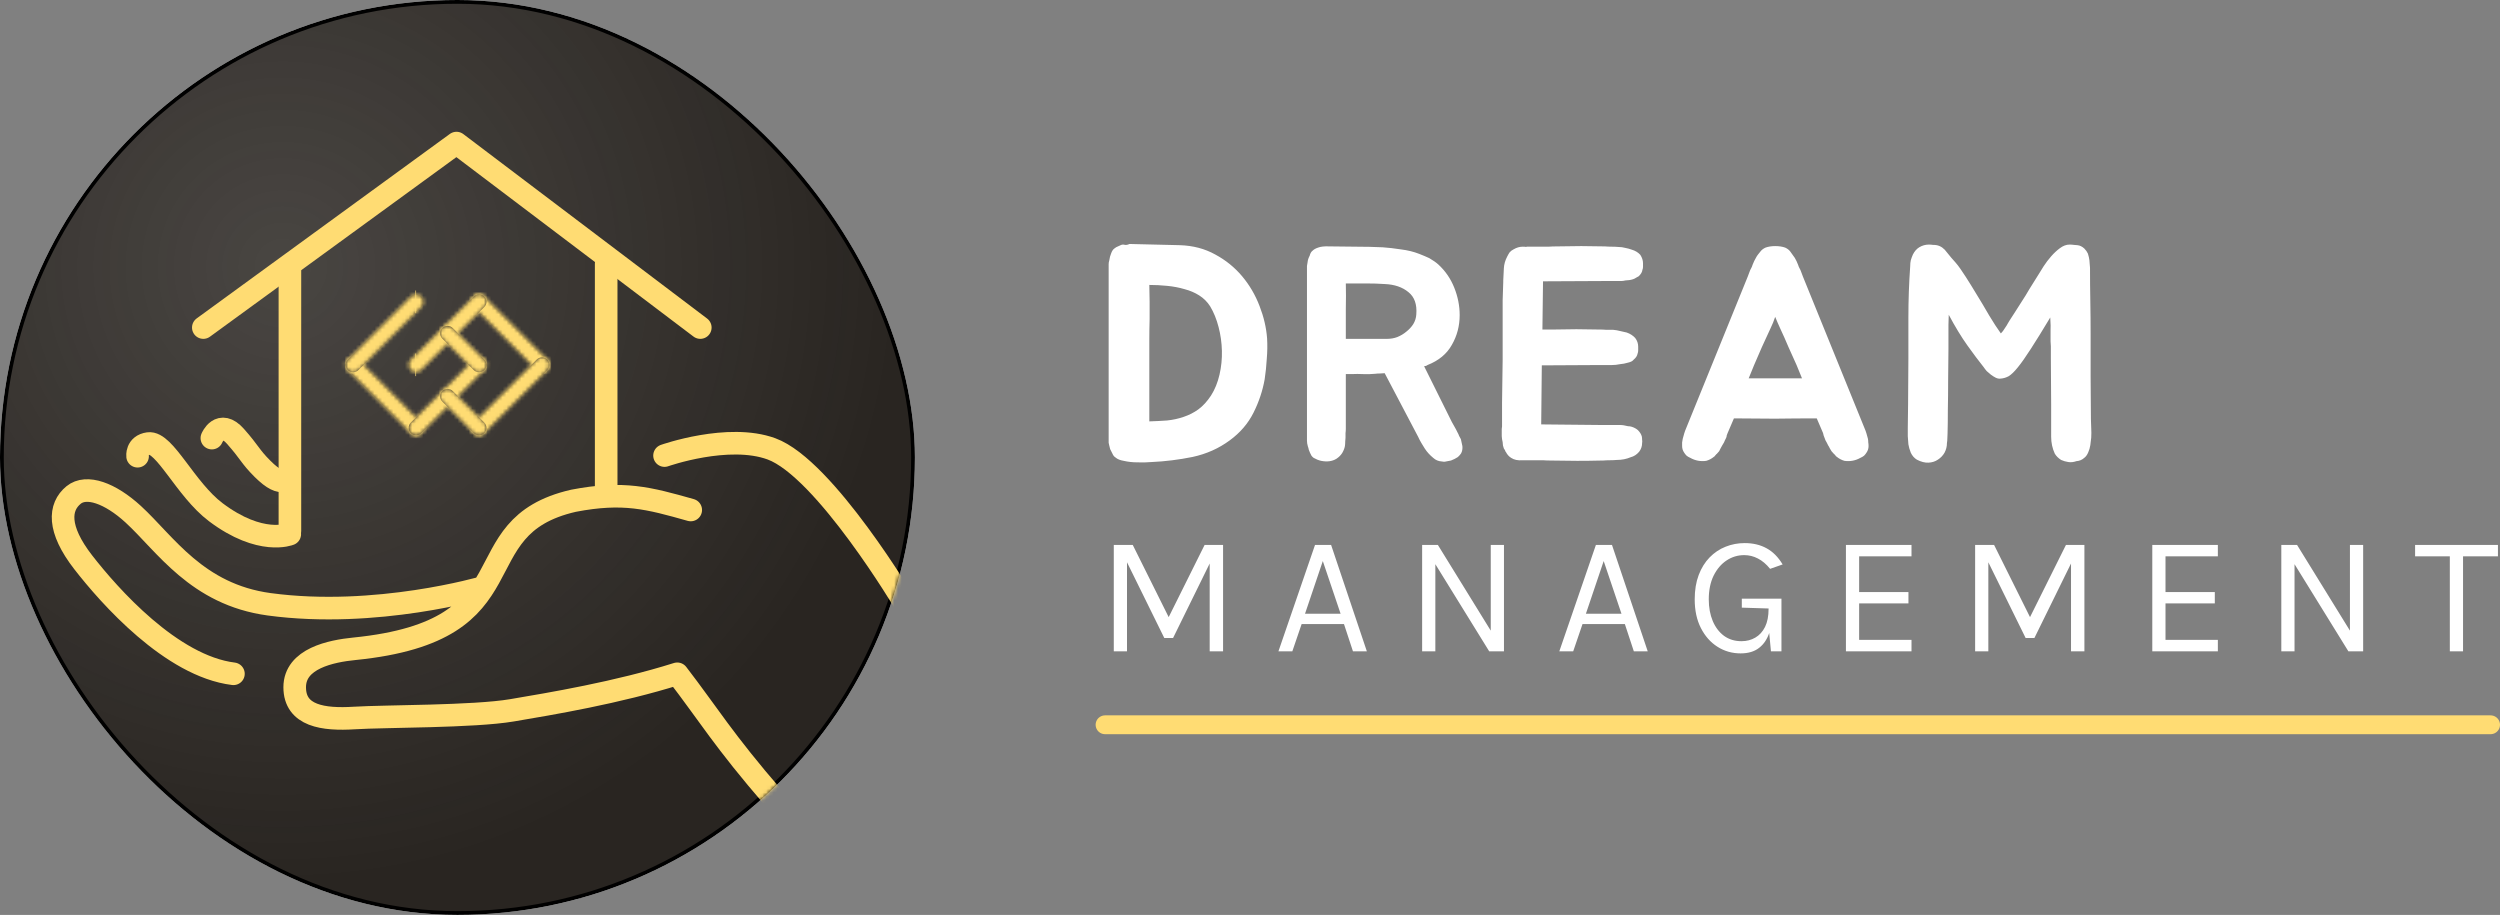 <svg width="664" height="243" viewBox="0 0 664 243" fill="none" xmlns="http://www.w3.org/2000/svg">
<rect x="0" y="0" width="664" height="243" fill="#808080" stroke="none"/>
<rect width="243" height="243" rx="121.5" fill="white"/>
<rect x="0.5" y="0.5" width="242" height="242" rx="121" fill="url(#paint0_radial_27_162)" stroke="black"/>
<mask id="mask0_27_162" style="mask-type:alpha" maskUnits="userSpaceOnUse" x="0" y="0" width="243" height="243">
<rect width="243" height="243" rx="121.5" fill="#FFDC73"/>
</mask>
<g mask="url(#mask0_27_162)">
<path d="M56.271 116.36C56.271 116.36 58.38 111.214 62.527 115.879C66.376 120.21 66.309 121.105 69.745 124.541C75.519 130.315 76.482 126.466 76.482 126.466" stroke="#FFDC73" stroke-width="6" stroke-linecap="round" stroke-linejoin="round"/>
<path d="M205.5 212C192.224 196.681 188.055 189.577 179.883 178.959C164.056 183.96 146.182 186.934 135.97 188.661C125.758 190.387 102.269 190.192 94.1 190.703C85.93 191.214 78.271 190.192 78.271 182.533C78.271 174.874 87.972 172.934 94.1 172.321C142.611 167.47 121.676 140.047 152.31 133.004C165.585 130.451 172.226 132.283 183.46 135.452M128.412 156C128.412 156 99.891 164.349 71.5 160.5C52.252 157.89 43.896 144.385 35.379 136.578C29.252 130.961 22.947 128.696 19.55 131.472C15.678 134.637 15.207 140.462 22.103 149.343C29 158.225 45.5 176.918 62 178.959" stroke="#FFDC73" stroke-width="6" stroke-linecap="round" stroke-linejoin="round"/>
<path d="M76.963 141.864C76.963 141.864 69.249 145.04 57.293 136.028C49.261 129.975 43.718 117.202 39.429 117.804C36.179 118.26 36.542 121.173 36.542 121.173" stroke="#FFDC73" stroke-width="6" stroke-linecap="round" stroke-linejoin="round"/>
<path d="M240.5 160.5C240.5 160.5 219.058 124.405 204.903 119.217C193.427 115.011 176.5 121 176.5 121" stroke="#FFDC73" stroke-width="6" stroke-linecap="round" stroke-linejoin="round"/>
<mask id="path-8-inside-1_27_162" fill="white">
<path d="M95.18 95.501L111.899 112.238C112.268 112.608 112.476 113.11 112.476 113.633C112.476 114.156 112.268 114.657 111.899 115.027C111.529 115.397 111.028 115.605 110.506 115.605C109.983 115.605 109.482 115.397 109.112 115.027L92.393 98.29C92.024 97.92 91.816 97.418 91.816 96.895C91.816 96.372 92.024 95.871 92.393 95.501C92.763 95.131 93.264 94.923 93.786 94.923C94.309 94.923 94.81 95.131 95.18 95.501V95.501Z"/>
</mask>
<path d="M95.18 95.501L111.899 112.238C112.268 112.608 112.476 113.11 112.476 113.633C112.476 114.156 112.268 114.657 111.899 115.027C111.529 115.397 111.028 115.605 110.506 115.605C109.983 115.605 109.482 115.397 109.112 115.027L92.393 98.29C92.024 97.92 91.816 97.418 91.816 96.895C91.816 96.372 92.024 95.871 92.393 95.501C92.763 95.131 93.264 94.923 93.786 94.923C94.309 94.923 94.81 95.131 95.18 95.501V95.501Z" fill="#292521"/>
<path d="M95.18 95.501L99.42 91.256L95.18 87.011L90.939 91.256L95.18 95.501ZM111.899 115.027L116.139 119.272L111.899 115.027ZM92.393 98.29L88.153 102.535L92.393 98.29ZM92.393 95.501L88.153 91.256L92.393 95.501ZM95.18 95.501L90.939 99.746L95.18 103.991L99.42 99.746L95.18 95.501ZM90.939 99.746L107.658 116.483L116.139 107.993L99.42 91.256L90.939 99.746ZM107.658 116.483C106.903 115.727 106.479 114.702 106.479 113.633L118.473 113.633C118.473 111.517 117.633 109.489 116.139 107.993L107.658 116.483ZM106.479 113.633C106.479 112.564 106.903 111.538 107.658 110.782L116.139 119.272C117.633 117.777 118.473 115.748 118.473 113.633L106.479 113.633ZM107.658 110.782C108.413 110.026 109.438 109.602 110.506 109.602L110.506 121.608C112.619 121.608 114.645 120.768 116.139 119.272L107.658 110.782ZM110.506 109.602C111.573 109.602 112.598 110.026 113.353 110.782L104.872 119.272C106.366 120.768 108.393 121.608 110.506 121.608L110.506 109.602ZM113.353 110.782L96.633 94.045L88.153 102.535L104.872 119.272L113.353 110.782ZM96.633 94.045C97.389 94.801 97.813 95.826 97.813 96.895L85.819 96.895C85.819 99.011 86.659 101.039 88.153 102.535L96.633 94.045ZM97.813 96.895C97.813 97.964 97.389 98.99 96.633 99.746L88.153 91.256C86.659 92.751 85.819 94.78 85.819 96.895L97.813 96.895ZM96.633 99.746C95.878 100.502 94.854 100.926 93.786 100.926L93.786 88.92C91.673 88.92 89.647 89.76 88.153 91.256L96.633 99.746ZM93.786 100.926C92.719 100.926 91.694 100.502 90.939 99.746L99.42 91.256C97.926 89.76 95.899 88.92 93.786 88.92L93.786 100.926ZM99.42 99.746V99.746L90.939 91.256V91.256L99.42 99.746Z" fill="#FFDC73" mask="url(#path-8-inside-1_27_162)"/>
<mask id="path-10-inside-2_27_162" fill="white">
<path d="M128.618 78.763L145.337 95.501C145.706 95.871 145.914 96.372 145.914 96.895C145.914 97.418 145.706 97.92 145.337 98.29C144.967 98.66 144.466 98.868 143.944 98.868C143.421 98.868 142.92 98.66 142.551 98.29L125.831 81.553C125.462 81.183 125.254 80.681 125.254 80.158C125.254 79.635 125.462 79.133 125.831 78.763C126.201 78.393 126.702 78.186 127.225 78.186C127.747 78.186 128.248 78.393 128.618 78.763V78.763Z"/>
</mask>
<path d="M128.618 78.763L145.337 95.501C145.706 95.871 145.914 96.372 145.914 96.895C145.914 97.418 145.706 97.92 145.337 98.29C144.967 98.66 144.466 98.868 143.944 98.868C143.421 98.868 142.92 98.66 142.551 98.29L125.831 81.553C125.462 81.183 125.254 80.681 125.254 80.158C125.254 79.635 125.462 79.133 125.831 78.763C126.201 78.393 126.702 78.186 127.225 78.186C127.747 78.186 128.248 78.393 128.618 78.763V78.763Z" fill="#292521"/>
<path d="M128.618 78.763L132.858 74.518L128.618 70.273L124.377 74.518L128.618 78.763ZM145.337 98.29L149.577 102.535L145.337 98.29ZM125.831 81.553L121.591 85.798L125.831 81.553ZM125.831 78.763L121.591 74.518L125.831 78.763ZM128.618 78.763L124.377 83.008L128.618 87.253L132.858 83.008L128.618 78.763ZM124.377 83.008L141.097 99.746L149.577 91.256L132.858 74.518L124.377 83.008ZM141.097 99.746C140.342 98.99 139.917 97.964 139.917 96.895L151.911 96.895C151.911 94.78 151.071 92.751 149.577 91.256L141.097 99.746ZM139.917 96.895C139.917 95.826 140.342 94.801 141.097 94.045L149.577 102.535C151.071 101.039 151.911 99.011 151.911 96.895L139.917 96.895ZM141.097 94.045C141.852 93.289 142.876 92.865 143.944 92.865L143.944 104.871C146.057 104.871 148.083 104.031 149.577 102.535L141.097 94.045ZM143.944 92.865C145.012 92.865 146.036 93.289 146.791 94.045L138.31 102.535C139.804 104.031 141.831 104.871 143.944 104.871L143.944 92.865ZM146.791 94.045L130.072 77.308L121.591 85.798L138.31 102.535L146.791 94.045ZM130.072 77.308C130.827 78.064 131.251 79.089 131.251 80.158L119.258 80.158C119.258 82.273 120.097 84.302 121.591 85.798L130.072 77.308ZM131.251 80.158C131.251 81.227 130.827 82.252 130.072 83.008L121.591 74.518C120.097 76.014 119.258 78.043 119.258 80.158L131.251 80.158ZM130.072 83.008C129.317 83.764 128.293 84.189 127.225 84.189L127.225 72.182C125.112 72.182 123.085 73.023 121.591 74.518L130.072 83.008ZM127.225 84.189C126.157 84.189 125.133 83.764 124.377 83.008L132.858 74.518C131.364 73.023 129.338 72.182 127.225 72.182L127.225 84.189ZM132.858 83.008V83.008L124.377 74.518V74.518L132.858 83.008Z" fill="#FFDC73" mask="url(#path-10-inside-2_27_162)"/>
<mask id="path-12-inside-3_27_162" fill="white">
<path d="M111.899 81.553L95.18 98.29C94.811 98.66 94.309 98.868 93.787 98.868C93.264 98.868 92.763 98.66 92.394 98.29C92.024 97.921 91.817 97.419 91.817 96.896C91.817 96.373 92.024 95.871 92.394 95.501L109.113 78.764C109.482 78.394 109.984 78.186 110.506 78.186C111.029 78.186 111.53 78.394 111.899 78.764C112.269 79.134 112.476 79.635 112.476 80.158C112.476 80.682 112.269 81.183 111.899 81.553V81.553Z"/>
</mask>
<path d="M111.899 81.553L95.18 98.29C94.811 98.66 94.309 98.868 93.787 98.868C93.264 98.868 92.763 98.66 92.394 98.29C92.024 97.921 91.817 97.419 91.817 96.896C91.817 96.373 92.024 95.871 92.394 95.501L109.113 78.764C109.482 78.394 109.984 78.186 110.506 78.186C111.029 78.186 111.53 78.394 111.899 78.764C112.269 79.134 112.476 79.635 112.476 80.158C112.476 80.682 112.269 81.183 111.899 81.553V81.553Z" fill="#292521"/>
<path d="M111.899 81.553L116.14 85.798L120.38 81.553L116.14 77.308L111.899 81.553ZM92.394 98.29L88.153 102.535L92.394 98.29ZM109.113 78.764L104.873 74.519L109.113 78.764ZM111.899 78.764L116.14 74.519L111.899 78.764ZM111.899 81.553L107.659 77.308L103.419 81.553L107.659 85.798L111.899 81.553ZM107.659 77.308L90.94 94.046L99.421 102.535L116.14 85.798L107.659 77.308ZM90.94 94.046C91.695 93.29 92.719 92.865 93.787 92.865L93.787 104.871C95.9 104.871 97.926 104.031 99.421 102.535L90.94 94.046ZM93.787 92.865C94.855 92.865 95.879 93.29 96.634 94.046L88.153 102.535C89.647 104.031 91.674 104.871 93.787 104.871L93.787 92.865ZM96.634 94.046C97.389 94.801 97.814 95.827 97.814 96.896L85.82 96.896C85.82 99.011 86.659 101.04 88.153 102.535L96.634 94.046ZM97.814 96.896C97.814 97.965 97.389 98.99 96.634 99.746L88.153 91.256C86.659 92.752 85.82 94.781 85.82 96.896L97.814 96.896ZM96.634 99.746L113.353 83.009L104.873 74.519L88.153 91.256L96.634 99.746ZM113.353 83.009C112.598 83.765 111.574 84.189 110.506 84.189L110.506 72.183C108.393 72.183 106.367 73.023 104.873 74.519L113.353 83.009ZM110.506 84.189C109.438 84.189 108.414 83.765 107.659 83.009L116.14 74.519C114.646 73.023 112.619 72.183 110.506 72.183L110.506 84.189ZM107.659 83.009C106.904 82.253 106.48 81.228 106.48 80.158L118.473 80.158C118.473 78.043 117.634 76.014 116.14 74.519L107.659 83.009ZM106.48 80.158C106.48 79.089 106.904 78.064 107.659 77.308L116.14 85.798C117.634 84.302 118.473 82.274 118.473 80.158L106.48 80.158ZM107.659 85.798V85.798L116.14 77.308V77.308L107.659 85.798Z" fill="#FFDC73" mask="url(#path-12-inside-3_27_162)"/>
<mask id="path-14-inside-4_27_162" fill="white">
<path d="M145.337 98.29L128.618 115.027C128.248 115.397 127.747 115.605 127.225 115.605C126.702 115.605 126.201 115.397 125.832 115.027C125.462 114.657 125.254 114.156 125.254 113.633C125.254 113.109 125.462 112.608 125.832 112.238L142.551 95.501C142.92 95.131 143.421 94.923 143.944 94.923C144.466 94.923 144.968 95.131 145.337 95.501C145.707 95.871 145.914 96.372 145.914 96.895C145.914 97.418 145.707 97.92 145.337 98.29V98.29Z"/>
</mask>
<path d="M145.337 98.29L128.618 115.027C128.248 115.397 127.747 115.605 127.225 115.605C126.702 115.605 126.201 115.397 125.832 115.027C125.462 114.657 125.254 114.156 125.254 113.633C125.254 113.109 125.462 112.608 125.832 112.238L142.551 95.501C142.92 95.131 143.421 94.923 143.944 94.923C144.466 94.923 144.968 95.131 145.337 95.501C145.707 95.871 145.914 96.372 145.914 96.895C145.914 97.418 145.707 97.92 145.337 98.29V98.29Z" fill="#292521"/>
<path d="M145.337 98.29L149.577 102.535L153.818 98.29L149.577 94.045L145.337 98.29ZM125.832 115.027L121.591 119.272L125.832 115.027ZM142.551 95.501L138.31 91.256L142.551 95.501ZM145.337 95.501L149.577 91.256L145.337 95.501ZM145.337 98.29L141.097 94.045L136.856 98.29L141.097 102.535L145.337 98.29ZM141.097 94.045L124.378 110.782L132.858 119.272L149.577 102.535L141.097 94.045ZM124.378 110.782C125.133 110.026 126.157 109.602 127.225 109.602L127.225 121.608C129.338 121.608 131.364 120.768 132.858 119.272L124.378 110.782ZM127.225 109.602C128.293 109.602 129.317 110.026 130.072 110.782L121.591 119.272C123.085 120.768 125.112 121.608 127.225 121.608L127.225 109.602ZM130.072 110.782C130.827 111.538 131.251 112.564 131.251 113.633L119.258 113.633C119.258 115.748 120.097 117.776 121.591 119.272L130.072 110.782ZM131.251 113.633C131.251 114.702 130.827 115.727 130.072 116.483L121.591 107.993C120.097 109.489 119.258 111.517 119.258 113.633L131.251 113.633ZM130.072 116.483L146.791 99.746L138.31 91.256L121.591 107.993L130.072 116.483ZM146.791 99.746C146.036 100.501 145.012 100.926 143.944 100.926L143.944 88.92C141.831 88.92 139.804 89.76 138.31 91.256L146.791 99.746ZM143.944 100.926C142.876 100.926 141.852 100.501 141.097 99.746L149.577 91.256C148.083 89.76 146.057 88.92 143.944 88.92L143.944 100.926ZM141.097 99.746C140.342 98.99 139.917 97.964 139.917 96.895L151.911 96.895C151.911 94.78 151.071 92.751 149.577 91.256L141.097 99.746ZM139.917 96.895C139.917 95.826 140.342 94.801 141.097 94.045L149.577 102.535C151.071 101.039 151.911 99.01 151.911 96.895L139.917 96.895ZM141.097 102.535V102.535L149.577 94.045V94.045L141.097 102.535Z" fill="#FFDC73" mask="url(#path-14-inside-4_27_162)"/>
<mask id="path-16-inside-5_27_162" fill="white">
<path d="M128.618 98.29L111.899 115.028C111.529 115.397 111.028 115.605 110.506 115.605C109.983 115.605 109.482 115.397 109.113 115.028C108.743 114.658 108.535 114.156 108.535 113.633C108.535 113.11 108.743 112.608 109.113 112.238L125.832 95.501C126.201 95.131 126.702 94.923 127.225 94.923C127.747 94.923 128.249 95.131 128.618 95.501C128.988 95.871 129.195 96.372 129.195 96.895C129.195 97.419 128.988 97.92 128.618 98.29V98.29Z"/>
</mask>
<path d="M128.618 98.29L111.899 115.028C111.529 115.397 111.028 115.605 110.506 115.605C109.983 115.605 109.482 115.397 109.113 115.028C108.743 114.658 108.535 114.156 108.535 113.633C108.535 113.11 108.743 112.608 109.113 112.238L125.832 95.501C126.201 95.131 126.702 94.923 127.225 94.923C127.747 94.923 128.249 95.131 128.618 95.501C128.988 95.871 129.195 96.372 129.195 96.895C129.195 97.419 128.988 97.92 128.618 98.29V98.29Z" fill="#292521"/>
<path d="M128.618 98.29L132.858 102.535L137.099 98.29L132.858 94.045L128.618 98.29ZM109.113 115.028L104.872 119.272L109.113 115.028ZM125.832 95.501L121.591 91.256L125.832 95.501ZM128.618 95.501L132.858 91.256L128.618 95.501ZM128.618 98.29L124.378 94.045L120.137 98.29L124.378 102.535L128.618 98.29ZM124.378 94.045L107.659 110.783L116.139 119.272L132.858 102.535L124.378 94.045ZM107.659 110.783C108.414 110.027 109.438 109.602 110.506 109.602L110.506 121.608C112.619 121.608 114.645 120.768 116.139 119.272L107.659 110.783ZM110.506 109.602C111.574 109.602 112.598 110.027 113.353 110.783L104.872 119.272C106.366 120.768 108.393 121.608 110.506 121.608L110.506 109.602ZM113.353 110.783C114.108 111.538 114.532 112.564 114.532 113.633L102.539 113.633C102.539 115.748 103.378 117.777 104.872 119.272L113.353 110.783ZM114.532 113.633C114.532 114.702 114.108 115.727 113.353 116.483L104.872 107.993C103.378 109.489 102.539 111.518 102.539 113.633L114.532 113.633ZM113.353 116.483L130.072 99.746L121.591 91.256L104.872 107.993L113.353 116.483ZM130.072 99.746C129.317 100.502 128.293 100.926 127.225 100.926L127.225 88.92C125.112 88.92 123.085 89.76 121.591 91.256L130.072 99.746ZM127.225 100.926C126.157 100.926 125.133 100.502 124.378 99.746L132.858 91.256C131.364 89.76 129.338 88.92 127.225 88.92L127.225 100.926ZM124.378 99.746C123.623 98.99 123.198 97.965 123.198 96.895L135.192 96.895C135.192 94.78 134.352 92.752 132.858 91.256L124.378 99.746ZM123.198 96.895C123.198 95.826 123.623 94.801 124.378 94.045L132.858 102.535C134.352 101.039 135.192 99.011 135.192 96.895L123.198 96.895ZM124.378 102.535V102.535L132.858 94.045V94.045L124.378 102.535Z" fill="#FFDC73" mask="url(#path-16-inside-5_27_162)"/>
<mask id="path-18-inside-6_27_162" fill="white">
<path d="M128.618 81.553L111.899 98.29C111.529 98.66 111.028 98.868 110.505 98.868C109.983 98.868 109.482 98.66 109.112 98.29C108.743 97.92 108.535 97.418 108.535 96.895C108.535 96.372 108.743 95.871 109.112 95.501L125.831 78.763C126.201 78.393 126.702 78.186 127.225 78.186C127.747 78.186 128.248 78.393 128.618 78.763C128.987 79.133 129.195 79.635 129.195 80.158C129.195 80.681 128.987 81.183 128.618 81.553V81.553Z"/>
</mask>
<path d="M128.618 81.553L111.899 98.29C111.529 98.66 111.028 98.868 110.505 98.868C109.983 98.868 109.482 98.66 109.112 98.29C108.743 97.92 108.535 97.418 108.535 96.895C108.535 96.372 108.743 95.871 109.112 95.501L125.831 78.763C126.201 78.393 126.702 78.186 127.225 78.186C127.747 78.186 128.248 78.393 128.618 78.763C128.987 79.133 129.195 79.635 129.195 80.158C129.195 80.681 128.987 81.183 128.618 81.553V81.553Z" fill="#292521"/>
<path d="M128.618 81.553L132.858 85.798L137.098 81.553L132.858 77.308L128.618 81.553ZM109.112 98.29L104.872 102.535L109.112 98.29ZM125.831 78.763L121.591 74.518L125.831 78.763ZM128.618 78.763L132.858 74.518L128.618 78.763ZM128.618 81.553L124.377 77.308L120.137 81.553L124.377 85.798L128.618 81.553ZM124.377 77.308L107.658 94.045L116.139 102.535L132.858 85.798L124.377 77.308ZM107.658 94.045C108.413 93.289 109.438 92.864 110.505 92.864L110.505 104.871C112.618 104.871 114.645 104.031 116.139 102.535L107.658 94.045ZM110.505 92.864C111.573 92.864 112.598 93.289 113.353 94.045L104.872 102.535C106.366 104.031 108.392 104.871 110.505 104.871L110.505 92.864ZM113.353 94.045C114.108 94.801 114.532 95.826 114.532 96.895L102.538 96.895C102.538 99.011 103.378 101.039 104.872 102.535L113.353 94.045ZM114.532 96.895C114.532 97.964 114.108 98.99 113.353 99.746L104.872 91.256C103.378 92.751 102.538 94.78 102.538 96.895L114.532 96.895ZM113.353 99.746L130.072 83.008L121.591 74.518L104.872 91.256L113.353 99.746ZM130.072 83.008C129.317 83.764 128.293 84.189 127.225 84.189L127.225 72.182C125.112 72.182 123.085 73.023 121.591 74.518L130.072 83.008ZM127.225 84.189C126.157 84.189 125.133 83.764 124.377 83.008L132.858 74.518C131.364 73.023 129.338 72.182 127.225 72.182L127.225 84.189ZM124.377 83.008C123.622 82.252 123.198 81.227 123.198 80.158L135.192 80.158C135.192 78.043 134.352 76.014 132.858 74.518L124.377 83.008ZM123.198 80.158C123.198 79.089 123.622 78.064 124.377 77.308L132.858 85.798C134.352 84.302 135.192 82.273 135.192 80.158L123.198 80.158ZM124.377 85.798V85.798L132.858 77.308V77.308L124.377 85.798Z" fill="#FFDC73" mask="url(#path-18-inside-6_27_162)"/>
<mask id="path-20-inside-7_27_162" fill="white">
<path d="M120.258 103.869L128.618 112.238C128.987 112.608 129.195 113.11 129.195 113.633C129.195 114.156 128.987 114.657 128.618 115.027C128.249 115.397 127.747 115.605 127.225 115.605C126.702 115.605 126.201 115.397 125.832 115.027L117.472 106.659C117.103 106.289 116.895 105.787 116.895 105.264C116.895 104.741 117.103 104.239 117.472 103.869C117.842 103.499 118.343 103.292 118.865 103.292C119.388 103.292 119.889 103.499 120.258 103.869V103.869Z"/>
</mask>
<path d="M120.258 103.869L128.618 112.238C128.987 112.608 129.195 113.11 129.195 113.633C129.195 114.156 128.987 114.657 128.618 115.027C128.249 115.397 127.747 115.605 127.225 115.605C126.702 115.605 126.201 115.397 125.832 115.027L117.472 106.659C117.103 106.289 116.895 105.787 116.895 105.264C116.895 104.741 117.103 104.239 117.472 103.869C117.842 103.499 118.343 103.292 118.865 103.292C119.388 103.292 119.889 103.499 120.258 103.869V103.869Z" fill="#292521"/>
<path d="M120.258 103.869L124.499 99.624L120.258 95.379L116.018 99.624L120.258 103.869ZM117.472 106.659L113.232 110.904L117.472 106.659ZM117.472 103.869L113.232 99.624L117.472 103.869ZM120.258 103.869L116.018 108.114L120.258 112.359L124.499 108.114L120.258 103.869ZM116.018 108.114L124.378 116.483L132.858 107.993L124.499 99.624L116.018 108.114ZM124.378 116.483C123.623 115.727 123.198 114.702 123.198 113.633L135.192 113.633C135.192 111.517 134.352 109.489 132.858 107.993L124.378 116.483ZM123.198 113.633C123.198 112.564 123.623 111.538 124.378 110.782L132.858 119.272C134.352 117.777 135.192 115.748 135.192 113.633L123.198 113.633ZM124.378 110.782C125.133 110.026 126.157 109.602 127.225 109.602L127.225 121.608C129.338 121.608 131.364 120.768 132.858 119.272L124.378 110.782ZM127.225 109.602C128.293 109.602 129.317 110.026 130.072 110.782L121.591 119.272C123.085 120.768 125.112 121.608 127.225 121.608L127.225 109.602ZM130.072 110.782L121.712 102.414L113.232 110.904L121.591 119.272L130.072 110.782ZM121.712 102.414C122.468 103.17 122.892 104.195 122.892 105.264L110.898 105.264C110.898 107.379 111.738 109.408 113.232 110.904L121.712 102.414ZM122.892 105.264C122.892 106.333 122.468 107.358 121.712 108.114L113.232 99.624C111.738 101.12 110.898 103.149 110.898 105.264L122.892 105.264ZM121.712 108.114C120.957 108.87 119.933 109.295 118.865 109.295L118.865 97.288C116.752 97.288 114.726 98.129 113.232 99.624L121.712 108.114ZM118.865 109.295C117.797 109.295 116.773 108.87 116.018 108.114L124.499 99.624C123.005 98.129 120.978 97.288 118.865 97.288L118.865 109.295ZM124.499 108.114V108.114L116.018 99.624V99.624L124.499 108.114Z" fill="#FFDC73" mask="url(#path-20-inside-7_27_162)"/>
<mask id="path-22-inside-8_27_162" fill="white">
<path d="M120.258 87.132L128.618 95.5C128.987 95.87 129.195 96.372 129.195 96.895C129.195 97.418 128.987 97.92 128.618 98.29C128.249 98.66 127.747 98.868 127.225 98.868C126.702 98.868 126.201 98.66 125.832 98.29L117.472 89.921C117.103 89.551 116.895 89.049 116.895 88.526C116.895 88.003 117.103 87.502 117.472 87.132C117.842 86.762 118.343 86.554 118.865 86.554C119.388 86.554 119.889 86.762 120.258 87.132V87.132Z"/>
</mask>
<path d="M120.258 87.132L128.618 95.5C128.987 95.87 129.195 96.372 129.195 96.895C129.195 97.418 128.987 97.92 128.618 98.29C128.249 98.66 127.747 98.868 127.225 98.868C126.702 98.868 126.201 98.66 125.832 98.29L117.472 89.921C117.103 89.551 116.895 89.049 116.895 88.526C116.895 88.003 117.103 87.502 117.472 87.132C117.842 86.762 118.343 86.554 118.865 86.554C119.388 86.554 119.889 86.762 120.258 87.132V87.132Z" fill="#292521"/>
<path d="M120.258 87.132L124.499 82.887L120.258 78.642L116.018 82.887L120.258 87.132ZM117.472 89.921L113.232 94.166L117.472 89.921ZM117.472 87.132L113.232 82.887L117.472 87.132ZM120.258 87.132L116.018 91.377L120.258 95.622L124.499 91.377L120.258 87.132ZM116.018 91.377L124.378 99.745L132.858 91.255L124.499 82.887L116.018 91.377ZM124.378 99.745C123.623 98.989 123.198 97.964 123.198 96.895L135.192 96.895C135.192 94.78 134.352 92.751 132.858 91.255L124.378 99.745ZM123.198 96.895C123.198 95.826 123.623 94.801 124.378 94.045L132.858 102.535C134.352 101.039 135.192 99.01 135.192 96.895L123.198 96.895ZM124.378 94.045C125.133 93.289 126.157 92.864 127.225 92.864L127.225 104.871C129.338 104.871 131.364 104.03 132.858 102.535L124.378 94.045ZM127.225 92.864C128.293 92.864 129.317 93.289 130.072 94.045L121.591 102.535C123.085 104.03 125.112 104.871 127.225 104.871L127.225 92.864ZM130.072 94.045L121.712 85.676L113.232 94.166L121.591 102.535L130.072 94.045ZM121.712 85.676C122.468 86.432 122.892 87.457 122.892 88.526L110.898 88.526C110.898 90.642 111.738 92.67 113.232 94.166L121.712 85.676ZM122.892 88.526C122.892 89.596 122.468 90.621 121.712 91.377L113.232 82.887C111.738 84.382 110.898 86.411 110.898 88.526L122.892 88.526ZM121.712 91.377C120.957 92.133 119.933 92.557 118.865 92.557L118.865 80.551C116.752 80.551 114.726 81.391 113.232 82.887L121.712 91.377ZM118.865 92.557C117.797 92.557 116.773 92.133 116.018 91.377L124.499 82.887C123.005 81.391 120.978 80.551 118.865 80.551L118.865 92.557ZM124.499 91.377V91.377L116.018 82.887V82.887L124.499 91.377Z" fill="#FFDC73" mask="url(#path-22-inside-8_27_162)"/>
<path d="M110.506 96.895L110.336 96.895L110.506 96.895Z" fill="#292521" stroke="#FFDC73" stroke-width="6"/>
<path d="M110.506 80.158L110.336 80.158L110.506 80.158Z" fill="#292521" stroke="#FFDC73" stroke-width="6"/>
<path d="M77 141V72" stroke="#FFDC73" stroke-width="6" stroke-linecap="round"/>
<path d="M161 131L161 70" stroke="#FFDC73" stroke-width="6" stroke-linecap="round"/>
<path d="M54 87L121.245 38L186 87" stroke="#FFDC73" stroke-width="6" stroke-linecap="round" stroke-linejoin="round"/>
</g>
<path d="M295.822 144.74H300.862L310.582 164.27H310.222L319.942 144.74H324.847V173H321.292V148.385H321.922L311.572 169.445H309.232L298.927 148.52H299.332V173H295.822V144.74ZM339.548 173L349.268 144.74H353.543L363.038 173H359.348L356.963 165.755H345.713L343.238 173H339.548ZM346.613 163.01H356.063L351.338 149.015L346.613 163.01ZM377.718 144.74H381.903L396.258 168.005H395.943V144.74H399.453V173H395.538L380.688 148.97H381.228V173H377.718V144.74ZM414.149 173L423.869 144.74H428.144L437.639 173H433.949L431.564 165.755H420.314L417.839 173H414.149ZM421.214 163.01H430.664L425.939 149.015L421.214 163.01ZM462.309 173.54C460.059 173.54 458.012 172.955 456.167 171.785C454.322 170.615 452.852 168.957 451.757 166.812C450.662 164.667 450.114 162.125 450.114 159.185C450.114 156.74 450.467 154.587 451.172 152.727C451.877 150.867 452.844 149.307 454.074 148.047C455.304 146.787 456.714 145.842 458.304 145.212C459.909 144.567 461.604 144.245 463.389 144.245C465.594 144.245 467.529 144.702 469.194 145.617C470.859 146.517 472.284 147.95 473.469 149.915L470.139 151.085C469.134 149.84 468.054 148.925 466.899 148.34C465.759 147.74 464.544 147.44 463.254 147.44C461.559 147.44 459.999 147.912 458.574 148.857C457.149 149.802 456.002 151.152 455.132 152.907C454.277 154.662 453.849 156.755 453.849 159.185C453.849 161.345 454.202 163.265 454.907 164.945C455.612 166.61 456.609 167.922 457.899 168.882C459.204 169.827 460.749 170.3 462.534 170.3C463.899 170.3 465.122 169.985 466.202 169.355C467.297 168.725 468.159 167.78 468.789 166.52C469.419 165.245 469.734 163.64 469.734 161.705H470.814C470.814 164.105 470.529 166.19 469.959 167.96C469.389 169.73 468.474 171.102 467.214 172.077C465.969 173.052 464.334 173.54 462.309 173.54ZM470.364 173L469.734 166.34V161.615L462.624 161.39V159.005H473.154V173H470.364ZM490.279 173V144.74H507.694V147.755H493.789V157.25H506.884V160.265H493.789V169.94H507.694V173H490.279ZM524.593 144.74H529.633L539.353 164.27H538.993L548.713 144.74H553.618V173H550.063V148.385H550.693L540.343 169.445H538.003L527.698 148.52H528.103V173H524.593V144.74ZM571.648 173V144.74H589.063V147.755H575.158V157.25H588.253V160.265H575.158V169.94H589.063V173H571.648ZM605.917 144.74H610.102L624.457 168.005H624.142V144.74H627.652V173H623.737L608.887 148.97H609.427V173H605.917V144.74ZM641.449 147.755V144.74H663.454V147.755H653.396L654.184 146.945V173H650.674V146.945L651.461 147.755H641.449Z" fill="white"/>
<path d="M336.538 89.84C336.644 91.6 336.618 93.413 336.458 95.28C336.351 97.147 336.164 98.96 335.898 100.72C335.364 103.76 334.378 106.72 332.938 109.6C331.498 112.48 329.391 114.933 326.618 116.96C323.738 119.093 320.458 120.56 316.778 121.36C313.098 122.107 309.444 122.56 305.818 122.72C304.591 122.827 303.338 122.853 302.058 122.8C300.831 122.8 299.631 122.667 298.458 122.4C297.498 122.24 296.778 121.947 296.298 121.52C296.031 121.36 295.818 121.147 295.658 120.88C295.498 120.613 295.364 120.347 295.258 120.08C295.098 119.813 294.964 119.547 294.858 119.28C294.804 118.96 294.724 118.64 294.618 118.32C294.564 118.053 294.511 117.813 294.458 117.6C294.458 117.333 294.458 117.093 294.458 116.88V71.2C294.458 70.827 294.458 70.48 294.458 70.16C294.458 69.84 294.511 69.52 294.618 69.2C294.724 68.453 294.884 67.84 295.098 67.36C295.311 66.72 295.604 66.267 295.978 66C296.298 65.733 296.618 65.547 296.938 65.44C297.258 65.28 297.551 65.147 297.818 65.04C298.138 64.933 298.458 64.933 298.778 65.04C299.151 65.093 299.551 65.013 299.978 64.8L313.338 65.12C316.858 65.227 320.004 66.053 322.778 67.6C325.551 69.093 327.924 71.013 329.898 73.36C331.871 75.707 333.418 78.347 334.538 81.28C335.658 84.16 336.324 87.013 336.538 89.84ZM321.658 105.04C322.671 103.44 323.418 101.6 323.898 99.52C324.378 97.44 324.591 95.333 324.538 93.2C324.484 91.013 324.191 88.907 323.658 86.88C323.124 84.8 322.378 82.96 321.418 81.36C320.671 80.187 319.711 79.227 318.538 78.48C317.364 77.733 316.058 77.173 314.618 76.8C313.178 76.373 311.631 76.08 309.978 75.92C308.378 75.76 306.804 75.68 305.258 75.68C305.311 77.227 305.338 78.72 305.338 80.16C305.338 81.6 305.338 83.12 305.338 84.72C305.284 86.64 305.258 88.507 305.258 90.32C305.258 92.133 305.258 93.893 305.258 95.6V111.92C306.911 111.867 308.484 111.787 309.978 111.68C311.524 111.52 312.991 111.2 314.378 110.72C315.818 110.24 317.124 109.573 318.298 108.72C319.524 107.813 320.644 106.587 321.658 105.04ZM388.41 118.48C388.463 119.013 388.41 119.52 388.25 120C388.143 120.32 387.983 120.587 387.77 120.8C387.61 121.013 387.396 121.227 387.13 121.44C386.65 121.76 386.063 122.053 385.37 122.32C384.943 122.427 384.516 122.507 384.09 122.56C383.716 122.667 383.316 122.667 382.89 122.56C382.036 122.507 381.29 122.187 380.65 121.6C379.743 120.853 378.996 120.027 378.41 119.12C378.143 118.693 377.85 118.213 377.53 117.68C377.21 117.147 376.916 116.587 376.65 116L367.77 99.12C367.343 99.12 366.916 99.147 366.49 99.2C366.063 99.2 365.636 99.227 365.21 99.28C364.09 99.387 363.023 99.413 362.01 99.36C361.05 99.307 360.036 99.307 358.97 99.36H357.45V113.84C357.45 114.267 357.423 114.667 357.37 115.04C357.37 115.413 357.37 115.813 357.37 116.24C357.37 116.507 357.343 116.853 357.29 117.28C357.29 117.707 357.263 118.107 357.21 118.48C357.103 119.067 356.863 119.68 356.49 120.32C356.116 120.907 355.61 121.413 354.97 121.84C353.85 122.533 352.49 122.72 350.89 122.4C350.196 122.24 349.53 121.973 348.89 121.6C348.676 121.44 348.49 121.253 348.33 121.04C348.17 120.773 348.036 120.507 347.93 120.24C347.823 119.973 347.716 119.707 347.61 119.44C347.556 119.12 347.476 118.827 347.37 118.56C347.21 118.027 347.13 117.52 347.13 117.04V71.6C347.13 71.28 347.13 70.96 347.13 70.64C347.183 70.267 347.236 69.947 347.29 69.68C347.343 69.093 347.53 68.507 347.85 67.92C348.01 67.28 348.276 66.827 348.65 66.56C348.97 66.24 349.45 65.973 350.09 65.76C350.783 65.493 351.77 65.387 353.05 65.44C355.45 65.493 357.823 65.52 360.17 65.52C362.516 65.52 364.863 65.573 367.21 65.68C368.756 65.787 370.383 65.973 372.09 66.24C373.85 66.453 375.476 66.853 376.97 67.44C377.93 67.813 378.81 68.187 379.61 68.56C380.623 69.147 381.423 69.707 382.01 70.24C383.876 71.947 385.29 74 386.25 76.4C387.21 78.8 387.69 81.227 387.69 83.68C387.69 86.56 386.996 89.2 385.61 91.6C384.276 94 382.116 95.787 379.13 96.96C379.023 97.067 378.863 97.147 378.65 97.2C378.49 97.2 378.356 97.227 378.25 97.28L385.61 112.08L386.33 113.36C386.436 113.573 386.57 113.813 386.73 114.08C386.89 114.347 387.023 114.613 387.13 114.88C387.29 115.147 387.423 115.44 387.53 115.76C387.69 116.08 387.85 116.373 388.01 116.64C388.17 117.387 388.303 118 388.41 118.48ZM368.41 90C369.37 90 370.276 89.84 371.13 89.52C372.036 89.147 372.836 88.667 373.53 88.08C374.276 87.493 374.89 86.827 375.37 86.08C375.85 85.28 376.116 84.427 376.17 83.52C376.383 80.853 375.69 78.88 374.09 77.6C372.49 76.267 370.383 75.547 367.77 75.44C366.223 75.333 364.516 75.28 362.65 75.28C360.836 75.28 359.103 75.28 357.45 75.28C357.503 77.467 357.503 79.707 357.45 82C357.45 84.24 357.45 86.907 357.45 90H368.41ZM409.824 74.96L409.664 87.52H412.864C415.051 87.467 416.997 87.44 418.704 87.44C420.411 87.44 422.304 87.467 424.384 87.52H424.784C425.424 87.52 426.037 87.547 426.624 87.6C427.264 87.6 427.877 87.6 428.464 87.6C429.104 87.653 429.717 87.76 430.304 87.92C430.891 88.027 431.477 88.16 432.064 88.32C432.971 88.64 433.717 89.12 434.304 89.76C434.837 90.453 435.104 91.227 435.104 92.08C435.104 92.347 435.104 92.667 435.104 93.04C435.104 93.36 435.051 93.653 434.944 93.92C434.837 94.507 434.491 95.04 433.904 95.52C433.637 95.893 433.131 96.16 432.384 96.32C431.691 96.533 430.997 96.667 430.304 96.72C429.557 96.88 428.811 96.96 428.064 96.96H424.304L409.504 97.04L409.344 112.72L425.264 112.88H429.024C429.451 112.88 429.851 112.88 430.224 112.88C430.597 112.88 430.944 112.907 431.264 112.96C431.691 113.067 432.064 113.147 432.384 113.2C432.757 113.2 433.104 113.253 433.424 113.36C434.064 113.573 434.597 113.867 435.024 114.24C435.557 114.773 435.904 115.333 436.064 115.92C436.117 116.187 436.144 116.48 436.144 116.8C436.197 117.067 436.197 117.36 436.144 117.68C436.144 118.533 435.877 119.307 435.344 120C434.704 120.747 433.957 121.227 433.104 121.44C431.984 121.92 430.757 122.16 429.424 122.16C428.837 122.213 428.224 122.24 427.584 122.24C426.944 122.24 426.331 122.267 425.744 122.32H425.264C421.104 122.427 416.784 122.427 412.304 122.32C411.237 122.32 410.384 122.293 409.744 122.24C409.104 122.24 408.517 122.24 407.984 122.24C407.504 122.24 406.997 122.24 406.464 122.24C405.931 122.24 405.237 122.24 404.384 122.24C403.157 122.347 402.144 122.133 401.344 121.6C400.757 121.227 400.304 120.72 399.984 120.08C399.824 119.92 399.744 119.76 399.744 119.6C399.691 119.493 399.637 119.413 399.584 119.36C399.531 119.307 399.477 119.227 399.424 119.12C399.317 118.853 399.237 118.587 399.184 118.32C399.131 118 399.104 117.707 399.104 117.44C399.051 117.173 398.997 116.907 398.944 116.64C398.944 116.373 398.917 116.107 398.864 115.84V114.56C398.864 114.347 398.864 114.133 398.864 113.92C398.917 113.707 398.944 113.493 398.944 113.28V107.04L399.104 95.52V84.88C399.104 82.96 399.104 81.253 399.104 79.76C399.157 78.267 399.211 76.64 399.264 74.88V74.48C399.317 73.893 399.344 73.36 399.344 72.88C399.397 72.347 399.424 71.813 399.424 71.28C399.477 70.213 399.771 69.173 400.304 68.16C400.517 67.733 400.731 67.36 400.944 67.04C401.211 66.72 401.557 66.453 401.984 66.24C402.784 65.76 403.611 65.52 404.464 65.52C404.891 65.52 405.211 65.547 405.424 65.6V65.52C406.384 65.52 407.157 65.52 407.744 65.52C408.331 65.52 408.891 65.52 409.424 65.52C410.011 65.52 410.624 65.52 411.264 65.52C411.904 65.467 412.784 65.44 413.904 65.44C416.037 65.387 418.064 65.36 419.984 65.36C421.904 65.36 423.877 65.387 425.904 65.44H426.224C426.811 65.493 427.424 65.52 428.064 65.52C428.704 65.52 429.317 65.547 429.904 65.6C430.491 65.6 431.077 65.68 431.664 65.84C432.251 65.947 432.837 66.107 433.424 66.32C434.331 66.587 435.077 67.04 435.664 67.68C436.144 68.427 436.384 69.173 436.384 69.92C436.384 70.24 436.384 70.56 436.384 70.88C436.384 71.147 436.331 71.413 436.224 71.68C436.171 72.213 435.851 72.773 435.264 73.36C435.051 73.467 434.811 73.6 434.544 73.76C434.331 73.92 434.064 74.053 433.744 74.16C433.424 74.267 433.077 74.347 432.704 74.4C432.384 74.4 432.064 74.427 431.744 74.48C431.317 74.587 430.917 74.64 430.544 74.64C430.224 74.64 429.851 74.64 429.424 74.64H425.824L409.824 74.72V74.96ZM496.13 116.56C496.184 116.88 496.21 117.2 496.21 117.52C496.264 117.787 496.29 118.107 496.29 118.48C496.29 119.12 496.104 119.707 495.73 120.24C495.57 120.507 495.357 120.773 495.09 121.04C494.824 121.253 494.504 121.44 494.13 121.6C492.797 122.347 491.384 122.613 489.89 122.4C489.144 122.187 488.477 121.84 487.89 121.36C487.784 121.253 487.704 121.2 487.65 121.2C487.597 121.147 487.544 121.067 487.49 120.96C487.437 120.907 487.384 120.853 487.33 120.8C487.277 120.693 487.197 120.613 487.09 120.56C486.824 120.293 486.61 120.053 486.45 119.84C486.29 119.573 486.13 119.307 485.97 119.04C485.864 118.773 485.73 118.533 485.57 118.32C485.464 118.053 485.33 117.787 485.17 117.52C485.064 117.307 484.957 117.12 484.85 116.96C484.744 116.747 484.664 116.533 484.61 116.32C484.397 115.84 484.264 115.413 484.21 115.04L482.53 111.12C478.85 111.12 475.17 111.147 471.49 111.2C467.864 111.2 464.21 111.173 460.53 111.12L458.85 115.04C458.744 115.253 458.664 115.467 458.61 115.68C458.61 115.893 458.557 116.107 458.45 116.32C458.344 116.533 458.237 116.747 458.13 116.96C458.077 117.12 457.997 117.307 457.89 117.52C457.73 117.787 457.57 118.053 457.41 118.32C457.304 118.533 457.17 118.773 457.01 119.04C456.904 119.307 456.77 119.573 456.61 119.84C456.45 120.053 456.237 120.293 455.97 120.56C455.864 120.613 455.784 120.693 455.73 120.8C455.677 120.853 455.624 120.907 455.57 120.96C455.517 121.067 455.464 121.147 455.41 121.2C455.357 121.2 455.277 121.253 455.17 121.36C454.584 121.84 453.917 122.187 453.17 122.4C451.677 122.613 450.264 122.347 448.93 121.6C448.557 121.44 448.237 121.253 447.97 121.04C447.704 120.773 447.49 120.507 447.33 120.24C446.957 119.707 446.77 119.12 446.77 118.48C446.77 118.107 446.77 117.787 446.77 117.52C446.824 117.2 446.877 116.88 446.93 116.56C447.037 116.08 447.17 115.6 447.33 115.12C447.49 114.64 447.57 114.4 447.57 114.4L464.21 73.44L464.69 72.16C464.797 71.84 464.93 71.547 465.09 71.28C465.25 71.013 465.384 70.693 465.49 70.32C465.757 69.627 466.05 69.013 466.37 68.48C466.53 68.16 466.717 67.867 466.93 67.6C467.144 67.333 467.357 67.067 467.57 66.8C467.89 66.373 468.344 66.027 468.93 65.76C469.677 65.493 470.53 65.36 471.49 65.36C472.504 65.36 473.384 65.493 474.13 65.76C474.717 66.027 475.17 66.373 475.49 66.8C475.864 67.28 476.264 67.84 476.69 68.48C477.01 69.013 477.304 69.627 477.57 70.32C477.677 70.693 477.81 71.013 477.97 71.28C478.13 71.547 478.264 71.84 478.37 72.16L478.85 73.44L495.49 114.4C495.49 114.4 495.57 114.64 495.73 115.12C495.89 115.6 496.024 116.08 496.13 116.56ZM477.17 96.96C476.477 95.413 475.757 93.813 475.01 92.16C474.317 90.507 473.57 88.827 472.77 87.12C472.557 86.64 472.344 86.16 472.13 85.68C471.917 85.147 471.704 84.64 471.49 84.16C471.33 84.64 471.144 85.147 470.93 85.68C470.717 86.16 470.504 86.64 470.29 87.12C469.49 88.827 468.717 90.507 467.97 92.16C467.277 93.813 466.584 95.413 465.89 96.96L464.45 100.48H478.61L477.17 96.96ZM555.428 116.24C555.374 116.88 555.294 117.547 555.188 118.24C555.081 118.933 554.894 119.573 554.628 120.16C554.361 120.8 554.014 121.28 553.588 121.6C553.001 122.133 552.308 122.427 551.508 122.48C550.761 122.747 550.041 122.827 549.348 122.72C548.654 122.613 548.014 122.427 547.428 122.16C546.681 121.68 546.121 121.12 545.748 120.48C545.428 119.787 545.188 119.067 545.028 118.32C544.868 117.573 544.788 116.8 544.788 116C544.788 115.2 544.788 114.453 544.788 113.76V107.52L544.708 95.28C544.708 94.427 544.708 93.76 544.708 93.28C544.708 92.8 544.708 92.373 544.708 92C544.708 91.573 544.681 91.12 544.628 90.64C544.628 90.107 544.628 89.36 544.628 88.4C544.628 88.24 544.628 87.973 544.628 87.6C544.681 87.173 544.654 86.08 544.548 84.32C542.468 87.787 540.734 90.587 539.348 92.72C538.014 94.8 536.868 96.427 535.908 97.6C535.001 98.72 534.201 99.493 533.508 99.92C532.814 100.293 532.094 100.507 531.348 100.56C530.921 100.613 530.494 100.533 530.068 100.32C529.641 100.107 529.214 99.84 528.788 99.52C528.414 99.2 528.041 98.88 527.668 98.56C527.348 98.187 527.081 97.84 526.868 97.52C525.588 95.92 524.148 94 522.548 91.76C520.948 89.52 519.294 86.8 517.588 83.6C517.588 83.653 517.561 84.533 517.508 86.24C517.508 87.947 517.508 90.08 517.508 92.64C517.508 95.147 517.481 97.867 517.428 100.8C517.428 103.68 517.401 106.373 517.348 108.88C517.348 111.387 517.321 113.493 517.268 115.2C517.214 116.853 517.161 117.68 517.108 117.68C517.108 118.587 516.894 119.44 516.468 120.24C516.041 120.987 515.454 121.6 514.708 122.08C514.014 122.56 513.188 122.827 512.228 122.88C511.268 122.933 510.228 122.667 509.108 122.08C508.414 121.653 507.881 121.04 507.508 120.24C507.188 119.44 506.974 118.693 506.868 118C506.814 117.253 506.761 116.533 506.708 115.84C506.708 115.147 506.708 114.427 506.708 113.68L506.788 107.44L506.868 95.12V84.4C506.868 79.76 507.028 75.2 507.348 70.72C507.348 70.133 507.401 69.6 507.508 69.12C507.668 68.587 507.854 68.08 508.068 67.6C508.494 66.747 509.054 66.107 509.748 65.68C510.548 65.2 511.401 64.96 512.308 64.96C512.681 64.96 513.028 64.987 513.348 65.04C513.721 65.04 514.068 65.067 514.388 65.12C515.454 65.333 516.361 65.973 517.108 67.04C517.908 68.053 518.654 68.933 519.348 69.68C519.774 70.16 520.228 70.747 520.708 71.44C521.188 72.133 521.668 72.853 522.148 73.6C522.628 74.347 523.081 75.067 523.508 75.76C523.934 76.453 524.308 77.067 524.628 77.6C526.014 79.84 527.241 81.893 528.308 83.76C529.428 85.627 530.468 87.227 531.428 88.56C531.588 88.4 531.774 88.187 531.988 87.92C532.201 87.6 532.414 87.28 532.628 86.96C532.894 86.587 533.108 86.24 533.268 85.92C533.481 85.6 533.641 85.333 533.748 85.12C534.281 84.267 534.814 83.44 535.348 82.64C535.881 81.787 536.441 80.907 537.028 80C537.668 79.04 538.308 78 538.948 76.88C539.641 75.76 540.441 74.48 541.348 73.04C541.721 72.4 542.201 71.627 542.788 70.72C543.374 69.813 544.041 68.933 544.788 68.08C545.534 67.227 546.308 66.507 547.108 65.92C547.961 65.28 548.814 64.96 549.668 64.96C550.094 64.96 550.468 64.987 550.788 65.04C551.108 65.04 551.428 65.067 551.748 65.12C552.388 65.173 553.001 65.467 553.588 66C554.014 66.427 554.334 66.88 554.548 67.36C554.761 68.053 554.894 68.64 554.948 69.12C555.001 69.493 555.028 69.84 555.028 70.16C555.081 70.48 555.108 70.8 555.108 71.12C555.108 74.107 555.134 77.067 555.188 80C555.241 82.933 555.268 85.893 555.268 88.88C555.268 92.507 555.268 96.24 555.268 100.08C555.321 103.92 555.348 107.653 555.348 111.28C555.348 112.027 555.374 112.827 555.428 113.68C555.481 114.533 555.481 115.387 555.428 116.24Z" fill="white"/>
<line x1="293.5" y1="192.5" x2="661.5" y2="192.5" stroke="#FFDC73" stroke-width="5" stroke-linecap="round"/>
<defs>
<radialGradient id="paint0_radial_27_162" cx="0" cy="0" r="1" gradientUnits="userSpaceOnUse" gradientTransform="translate(75 70.5) rotate(73.768) scale(164.56)">
<stop stop-color="#292521" stop-opacity="0.85"/>
<stop offset="1" stop-color="#292521"/>
</radialGradient>
</defs>
</svg>
